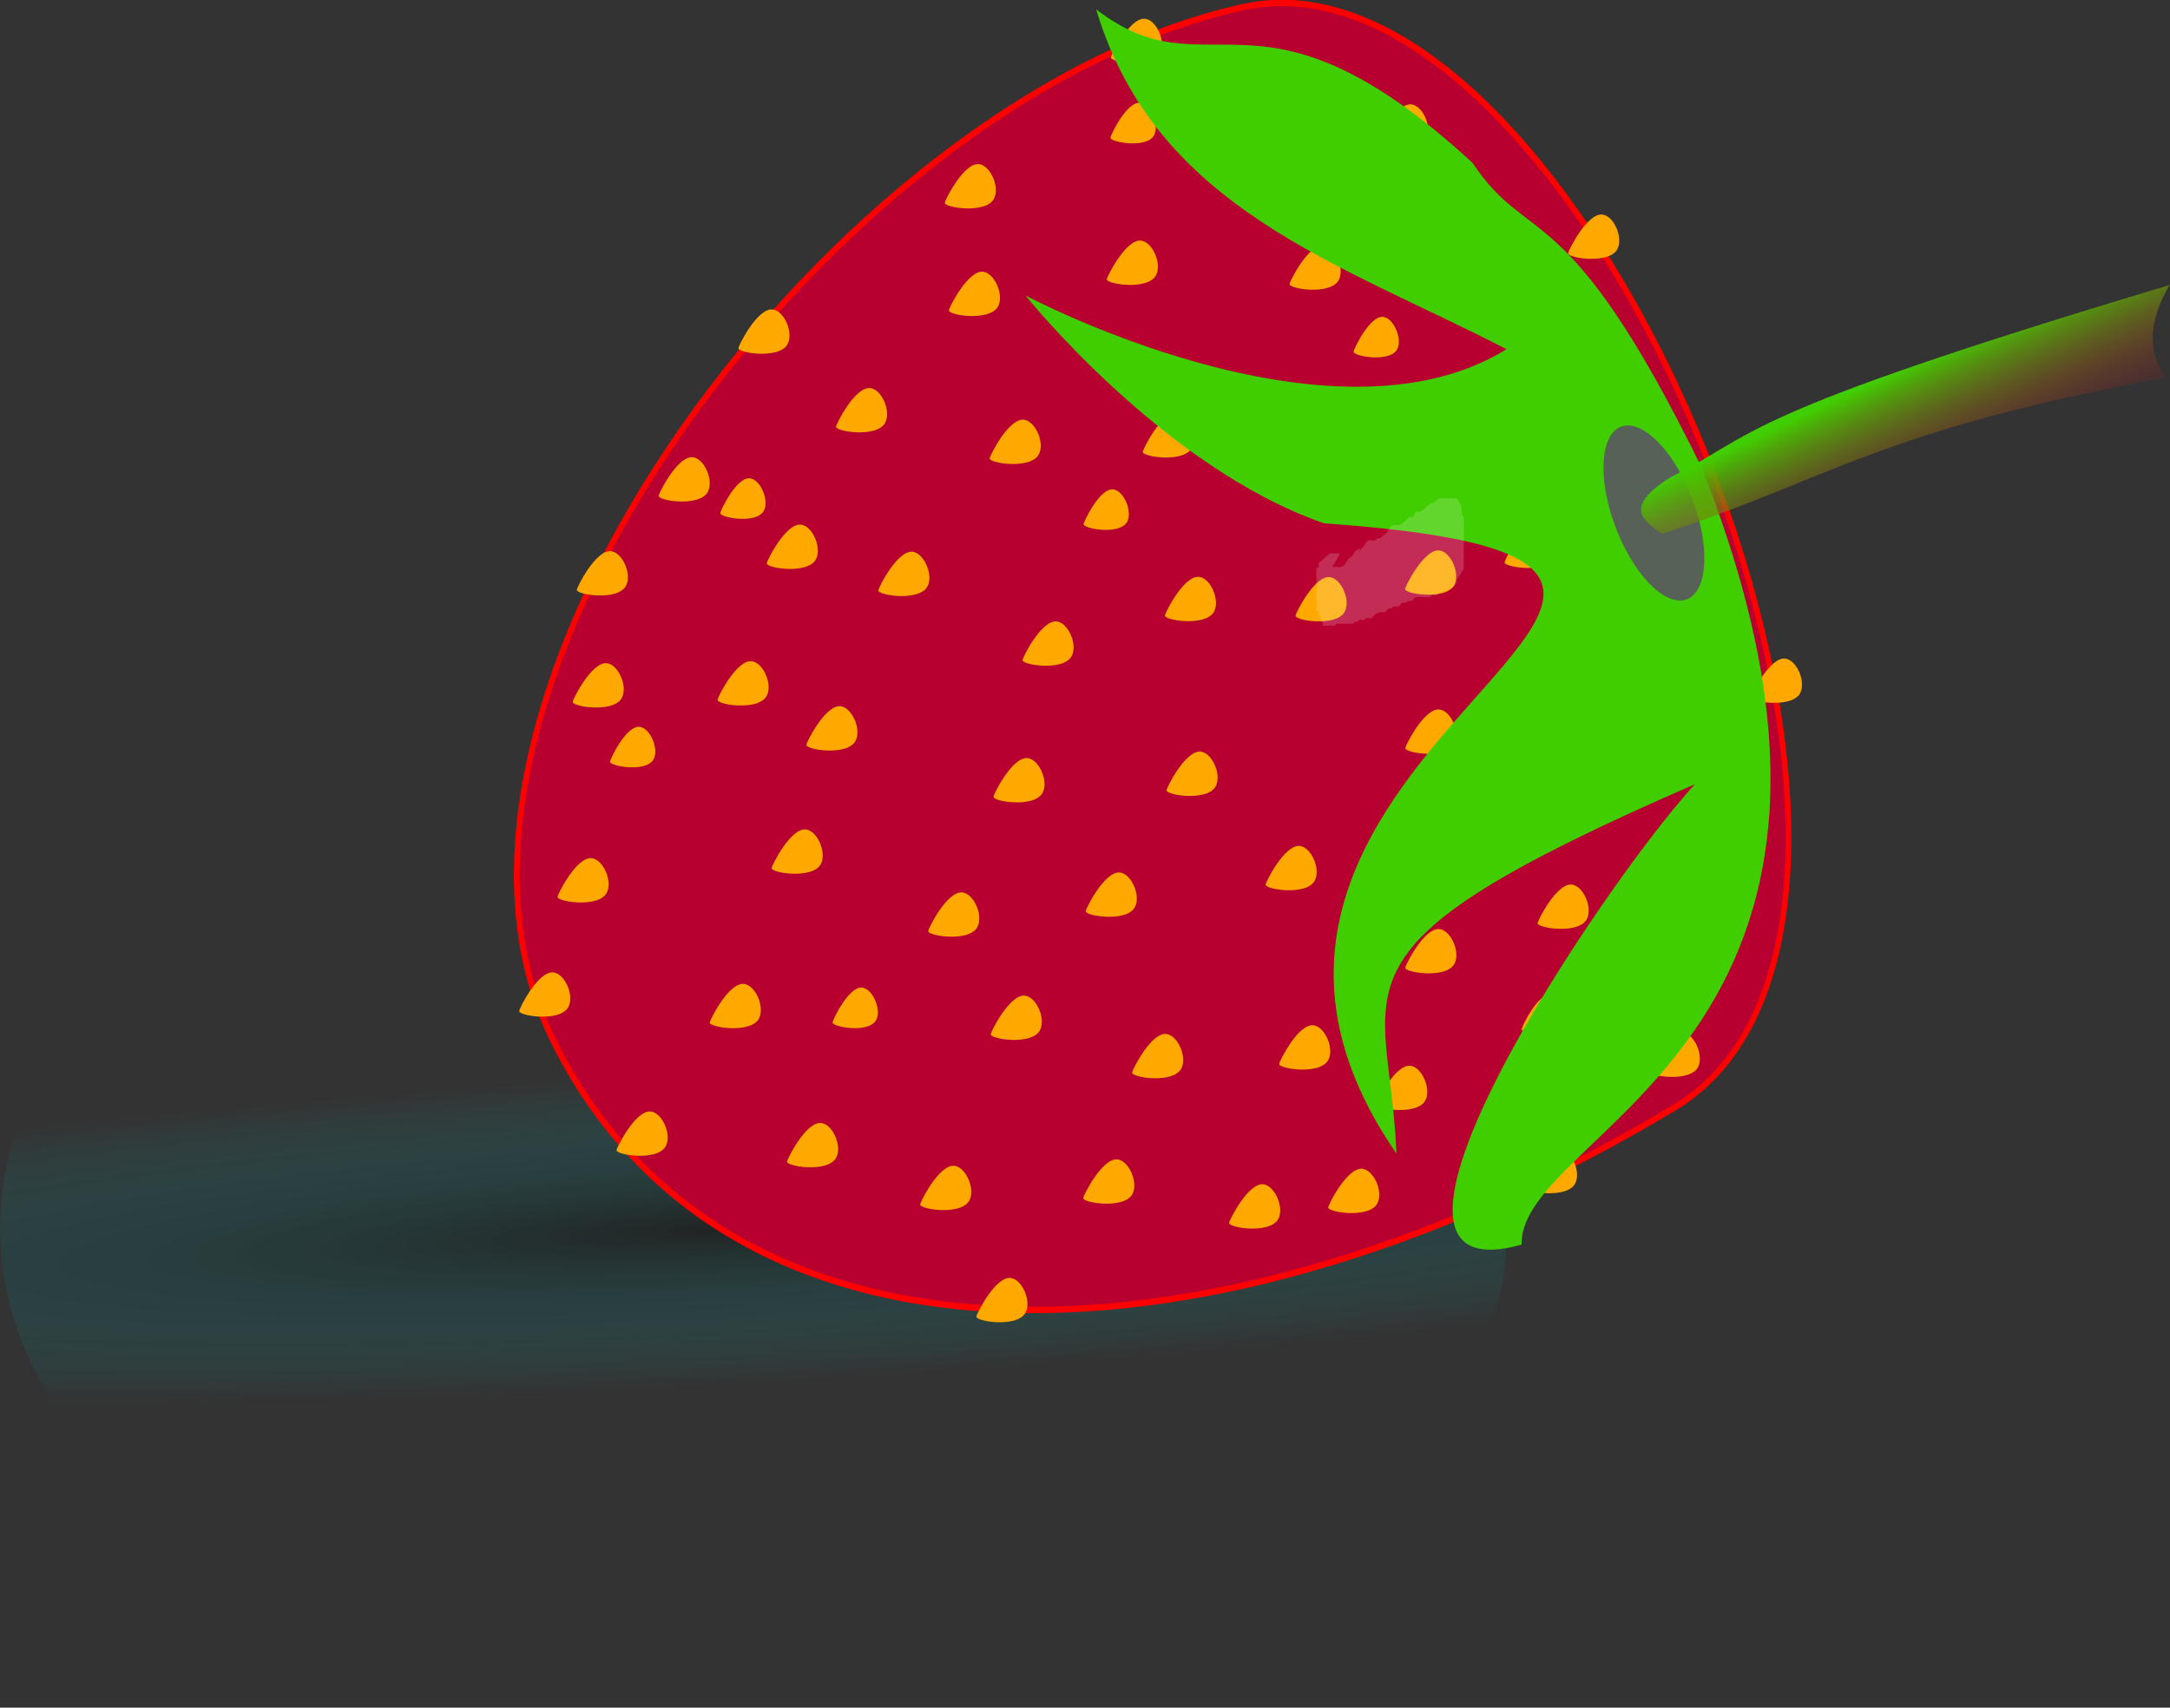 <?xml version="1.0" encoding="UTF-8"?>
<svg version="1.1" viewBox="100 80 747.55 588.36" xmlns="http://www.w3.org/2000/svg">
<rect x="100" y="80" width="747.55" height="588.36" fill="#333333" stroke="none"/>
<defs>
<radialGradient id="a" cx="214.66" cy="429.6" r="81.467" gradientTransform="matrix(1.995 -.17 .016 .323 -220.52 327.17)" gradientUnits="userSpaceOnUse">
<stop offset="0"/>
<stop stop-color="#0ff" stop-opacity="0" offset="1"/>
</radialGradient>
<linearGradient id="b" x1="26.203" x2="59.786" y1="214.09" y2="209.81" gradientTransform="matrix(.631 .196 -.131 .94 221.93 -26.545)" gradientUnits="userSpaceOnUse">
<stop stop-color="#41ce00" offset="0"/>
<stop stop-color="#ce002b" stop-opacity="0" offset="1"/>
</linearGradient>
</defs>
<g transform="translate(-55.969 -98.846)">
<g transform="matrix(1.93,0,0,2.22,52.864,-275.13)">
<path transform="matrix(1.654 0 0 .915 -167.08 1.91)" d="m295.97 429.6a81.317 81.197 0 0 1-80.855 81.196 81.317 81.197 0 0 1-81.774-80.272 81.317 81.197 0 0 1 79.925-82.108 81.317 81.197 0 0 1 82.683 79.339" fill="url(#a)" fill-rule="evenodd" opacity=".344"/>
<g transform="matrix(.428 .904 -.904 .428 465.46 -5.572)">
<g transform="translate(0,-24.286)" clip-path="url(#clipPath4715)">
<g transform="matrix(1.078,0,0,1.134,-15.787,-106.14)" clip-path="url(#clipPath4345)">
<path d="m116.17 346.27c14.639-53.944 171.47-52.768 173.75 3.081 3.255 79.856-29.112 151.48-88.388 155.51-56.06 3.816-102.52-95.354-85.358-158.59z" fill="#b70030" stroke="#f00" stroke-width=".904px"/>
<path d="m196.53 367.18c1.068-1.505 4.518-1.539 5.536 0 1.427 2.158-2.649 7.955-3.036 7.143-0.157 0.034-3.96-5.085-2.5-7.143z" fill="#ffa900"/>
<path d="m221.53 359.32c1.068-1.505 4.518-1.539 5.536 0 1.427 2.158-2.649 7.955-3.036 7.143-0.157 0.034-3.96-5.085-2.5-7.143z" fill="#ffa900"/>
<path d="m210.1 395.75c1.068-1.505 4.518-1.539 5.536 0 1.427 2.158-2.649 7.955-3.036 7.143-0.157 0.034-3.96-5.085-2.5-7.143z" fill="#ffa900"/>
<path d="m230.82 322.18c1.068-1.505 4.518-1.539 5.536 0 1.427 2.158-2.649 7.955-3.036 7.143-0.157 0.034-3.96-5.085-2.5-7.143z" fill="#ffa900"/>
<path d="m174.39 362.89c1.068-1.505 4.518-1.539 5.536 0 1.427 2.158-2.649 7.955-3.036 7.143-0.157 0.034-3.96-5.085-2.5-7.143z" fill="#ffa900"/>
<path d="m182.96 408.61c1.068-1.505 4.518-1.539 5.536 0 1.427 2.158-2.649 7.955-3.036 7.143-0.157 0.034-3.96-5.085-2.5-7.143z" fill="#ffa900"/>
<path d="m152.96 348.61c1.068-1.505 4.518-1.539 5.536 0 1.427 2.158-2.649 7.955-3.036 7.143-0.157 0.034-3.96-5.085-2.5-7.143z" fill="#ffa900"/>
<path d="m154.39 401.47c1.068-1.505 4.518-1.539 5.536 0 1.427 2.158-2.649 7.955-3.036 7.143-0.157 0.034-3.96-5.085-2.5-7.143z" fill="#ffa900"/>
<path d="m140.82 327.89c1.068-1.505 4.518-1.539 5.536 0 1.427 2.158-2.649 7.955-3.036 7.143-0.157 0.034-3.96-5.085-2.5-7.143z" fill="#ffa900"/>
<path d="m192.25 456.47c1.068-1.505 4.518-1.539 5.536 0 1.427 2.158-2.649 7.955-3.036 7.143-0.157 0.034-3.96-5.085-2.5-7.143z" fill="#ffa900"/>
<path d="m166.53 454.32c1.068-1.505 4.518-1.539 5.536 0 1.427 2.158-2.649 7.955-3.036 7.143-0.157 0.034-3.96-5.085-2.5-7.143z" fill="#ffa900"/>
<path d="m211.53 437.89c1.068-1.505 4.518-1.539 5.536 0 1.427 2.158-2.649 7.955-3.036 7.143-0.157 0.034-3.96-5.085-2.5-7.143z" fill="#ffa900"/>
<path d="m253.68 395.75c1.068-1.505 4.518-1.539 5.536 0 1.427 2.158-2.649 7.955-3.036 7.143-0.157 0.034-3.96-5.085-2.5-7.143z" fill="#ffa900"/>
<path d="m253.68 350.75c1.068-1.505 4.518-1.539 5.536 0 1.427 2.158-2.649 7.955-3.036 7.143-0.157 0.034-3.96-5.085-2.5-7.143z" fill="#ffa900"/>
<path d="m185.1 335.04c1.068-1.505 4.518-1.539 5.536 0 1.427 2.158-2.649 7.955-3.036 7.143-0.157 0.034-3.96-5.085-2.5-7.143z" fill="#ffa900"/>
<path d="m139.39 374.32c1.068-1.505 4.518-1.539 5.536 0 1.427 2.158-2.649 7.955-3.036 7.143-0.157 0.034-3.96-5.085-2.5-7.143z" fill="#ffa900"/>
<path d="m139.39 421.47c1.068-1.505 4.518-1.539 5.536 0 1.427 2.158-2.649 7.955-3.036 7.143-0.157 0.034-3.96-5.085-2.5-7.143z" fill="#ffa900"/>
<path d="m180.82 488.61c1.068-1.505 4.518-1.539 5.536 0 1.427 2.158-2.649 7.955-3.036 7.143-0.157 0.034-3.96-5.085-2.5-7.143z" fill="#ffa900"/>
<path d="m231.53 471.47c1.068-1.505 4.518-1.539 5.536 0 1.427 2.158-2.649 7.955-3.036 7.143-0.157 0.034-3.96-5.085-2.5-7.143z" fill="#ffa900"/>
<path d="m244.39 417.18c1.068-1.505 4.518-1.539 5.536 0 1.427 2.158-2.649 7.955-3.036 7.143-0.157 0.034-3.96-5.085-2.5-7.143z" fill="#ffa900"/>
<path d="m270.82 412.18c1.068-1.505 4.518-1.539 5.536 0 1.427 2.158-2.649 7.955-3.036 7.143-0.157 0.034-3.96-5.085-2.5-7.143z" fill="#ffa900"/>
<path d="m246.53 455.04c1.068-1.505 4.518-1.539 5.536 0 1.427 2.158-2.649 7.955-3.036 7.143-0.157 0.034-3.96-5.085-2.5-7.143z" fill="#ffa900"/>
<path d="m265.1 453.61c1.068-1.505 4.518-1.539 5.536 0 1.427 2.158-2.649 7.955-3.036 7.143-0.157 0.034-3.96-5.085-2.5-7.143z" fill="#ffa900"/>
<path d="m217.96 495.04c1.068-1.505 4.518-1.539 5.536 0 1.427 2.158-2.649 7.955-3.036 7.143-0.157 0.034-3.96-5.085-2.5-7.143z" fill="#ffa900"/>
<path d="m192.96 500.75c1.068-1.505 4.518-1.539 5.536 0 1.427 2.158-2.649 7.955-3.036 7.143-0.157 0.034-3.96-5.085-2.5-7.143z" fill="#ffa900"/>
<path d="m142.25 467.89c1.068-1.505 4.518-1.539 5.536 0 1.427 2.158-2.649 7.955-3.036 7.143-0.157 0.034-3.96-5.085-2.5-7.143z" fill="#ffa900"/>
<path d="m122.25 430.75c1.068-1.505 4.518-1.539 5.536 0 1.427 2.158-2.649 7.955-3.036 7.143-0.157 0.034-3.96-5.085-2.5-7.143z" fill="#ffa900"/>
<path d="m117.96 392.89c1.068-1.505 4.518-1.539 5.536 0 1.427 2.158-2.649 7.955-3.036 7.143-0.157 0.034-3.96-5.085-2.5-7.143z" fill="#ffa900"/>
<path d="m110.82 360.75c1.068-1.505 4.518-1.539 5.536 0 1.427 2.158-2.649 7.955-3.036 7.143-0.157 0.034-3.96-5.085-2.5-7.143z" fill="#ffa900"/>
<path d="m132.25 347.89c1.068-1.505 4.518-1.539 5.536 0 1.427 2.158-2.649 7.955-3.036 7.143-0.157 0.034-3.96-5.085-2.5-7.143z" fill="#ffa900"/>
<path d="m168.68 307.18c1.068-1.505 4.518-1.539 5.536 0 1.427 2.158-2.649 7.955-3.036 7.143-0.157 0.034-3.96-5.085-2.5-7.143z" fill="#ffa900"/>
<path d="m202.96 309.32c1.068-1.505 4.518-1.539 5.536 0 1.427 2.158-2.649 7.955-3.036 7.143-0.157 0.034-3.96-5.085-2.5-7.143z" fill="#ffa900"/>
<path d="m239.39 307.18c1.068-1.505 4.518-1.539 5.536 0 1.427 2.158-2.649 7.955-3.036 7.143-0.157 0.034-3.96-5.085-2.5-7.143z" fill="#ffa900"/>
<path d="m237.96 343.61c1.068-1.505 4.518-1.539 5.536 0 1.427 2.158-2.649 7.955-3.036 7.143-0.157 0.034-3.96-5.085-2.5-7.143z" fill="#ffa900"/>
<path d="m204.39 334.32c1.068-1.505 4.518-1.539 5.536 0 1.427 2.158-2.649 7.955-3.036 7.143-0.157 0.034-3.96-5.085-2.5-7.143z" fill="#ffa900"/>
<path d="m270.1 335.75c1.068-1.505 4.518-1.539 5.536 0 1.427 2.158-2.649 7.955-3.036 7.143-0.157 0.034-3.96-5.085-2.5-7.143z" fill="#ffa900"/>
<path d="m250.1 372.18c1.068-1.505 4.518-1.539 5.536 0 1.427 2.158-2.649 7.955-3.036 7.143-0.157 0.034-3.96-5.085-2.5-7.143z" fill="#ffa900"/>
<path d="m287.25 367.89c1.068-1.505 4.518-1.539 5.536 0 1.427 2.158-2.649 7.955-3.036 7.143-0.157 0.034-3.96-5.085-2.5-7.143z" fill="#ffa900"/>
<path d="m265.82 384.32c1.068-1.505 4.518-1.539 5.536 0 1.427 2.158-2.649 7.955-3.036 7.143-0.157 0.034-3.96-5.085-2.5-7.143z" fill="#ffa900"/>
<path d="m280.82 343.61c1.068-1.505 4.518-1.539 5.536 0 1.427 2.158-2.649 7.955-3.036 7.143-0.157 0.034-3.96-5.085-2.5-7.143z" fill="#ffa900"/>
<path d="m253.68 319.32c1.068-1.505 4.518-1.539 5.536 0 1.427 2.158-2.649 7.955-3.036 7.143-0.157 0.034-3.96-5.085-2.5-7.143z" fill="#ffa900"/>
<path d="m157.96 330.75c1.068-1.505 4.518-1.539 5.536 0 1.427 2.158-2.649 7.955-3.036 7.143-0.157 0.034-3.96-5.085-2.5-7.143z" fill="#ffa900"/>
<path d="m164.39 379.32c1.068-1.505 4.518-1.539 5.536 0 1.427 2.158-2.649 7.955-3.036 7.143-0.157 0.034-3.96-5.085-2.5-7.143z" fill="#ffa900"/>
<path d="m198.68 420.75c1.068-1.505 4.518-1.539 5.536 0 1.427 2.158-2.649 7.955-3.036 7.143-0.157 0.034-3.96-5.085-2.5-7.143z" fill="#ffa900"/>
<path d="m163.68 425.04c1.068-1.505 4.518-1.539 5.536 0 1.427 2.158-2.649 7.955-3.036 7.143-0.157 0.034-3.96-5.085-2.5-7.143z" fill="#ffa900"/>
<path d="m135.82 450.75c1.068-1.505 4.518-1.539 5.536 0 1.427 2.158-2.649 7.955-3.036 7.143-0.157 0.034-3.96-5.085-2.5-7.143z" fill="#ffa900"/>
<path d="m187.25 385.75c1.068-1.505 4.518-1.539 5.536 0 1.427 2.158-2.649 7.955-3.036 7.143-0.157 0.034-3.96-5.085-2.5-7.143z" fill="#ffa900"/>
<path d="m229.39 387.18c1.068-1.505 4.518-1.539 5.536 0 1.427 2.158-2.649 7.955-3.036 7.143-0.157 0.034-3.96-5.085-2.5-7.143z" fill="#ffa900"/>
<path d="m229.39 435.04c1.068-1.505 4.518-1.539 5.536 0 1.427 2.158-2.649 7.955-3.036 7.143-0.157 0.034-3.96-5.085-2.5-7.143z" fill="#ffa900"/>
<path d="m207.96 474.32c1.068-1.505 4.518-1.539 5.536 0 1.427 2.158-2.649 7.955-3.036 7.143-0.157 0.034-3.96-5.085-2.5-7.143z" fill="#ffa900"/>
<path d="m257.25 431.47c1.068-1.505 4.518-1.539 5.536 0 1.427 2.158-2.649 7.955-3.036 7.143-0.157 0.034-3.96-5.085-2.5-7.143z" fill="#ffa900"/>
<path d="m220.1 414.32c1.068-1.505 4.518-1.539 5.536 0 1.427 2.158-2.649 7.955-3.036 7.143-0.157 0.034-3.96-5.085-2.5-7.143z" fill="#ffa900"/>
<path d="m200.82 350.04c1.068-1.505 4.518-1.539 5.536 0 1.427 2.158-2.649 7.955-3.036 7.143-0.157 0.034-3.96-5.085-2.5-7.143z" fill="#ffa900"/>
<path d="m222.96 334.32c1.068-1.505 4.518-1.539 5.536 0 1.427 2.158-2.649 7.955-3.036 7.143-0.157 0.034-3.96-5.085-2.5-7.143z" fill="#ffa900"/>
<path d="m178.68 444.32c1.068-1.505 4.518-1.539 5.536 0 1.427 2.158-2.649 7.955-3.036 7.143-0.157 0.034-3.96-5.085-2.5-7.143z" fill="#ffa900"/>
<path d="m156.53 475.04c1.068-1.505 4.518-1.539 5.536 0 1.427 2.158-2.649 7.955-3.036 7.143-0.157 0.034-3.96-5.085-2.5-7.143z" fill="#ffa900"/>
<path d="m152.25 439.32c1.068-1.505 4.518-1.539 5.536 0 1.427 2.158-2.649 7.955-3.036 7.143-0.157 0.034-3.96-5.085-2.5-7.143z" fill="#ffa900"/>
<path d="m132.25 398.61c1.068-1.505 4.518-1.539 5.536 0 1.427 2.158-2.649 7.955-3.036 7.143-0.157 0.034-3.96-5.085-2.5-7.143z" fill="#ffa900"/>
<path d="m275.82 397.18c1.068-1.505 4.518-1.539 5.536 0 1.427 2.158-2.649 7.955-3.036 7.143-0.157 0.034-3.96-5.085-2.5-7.143z" fill="#ffa900"/>
</g>
<path d="m137.96 397.18c1.068-1.505 4.518-1.539 5.536 0 1.427 2.158-2.649 7.955-3.036 7.143-0.157 0.034-3.96-5.085-2.5-7.143z" fill="#ffa900"/>
<path d="m164.39 431.47c1.068-1.505 4.518-1.539 5.536 0 1.427 2.158-2.649 7.955-3.036 7.143-0.157 0.034-3.96-5.085-2.5-7.143z" fill="#ffa900"/>
<path d="m167.25 339.32c1.068-1.505 4.518-1.539 5.536 0 1.427 2.158-2.649 7.955-3.036 7.143-0.157 0.034-3.96-5.085-2.5-7.143z" fill="#ffa900"/>
<path d="m271.53 302.18c1.068-1.505 4.518-1.539 5.536 0 1.427 2.158-2.649 7.955-3.036 7.143-0.157 0.034-3.96-5.085-2.5-7.143z" fill="#ffa900"/>
<path d="m196.53 250.04c1.068-1.505 4.518-1.539 5.536 0 1.427 2.158-2.649 7.955-3.036 7.143-0.157 0.034-3.96-5.085-2.5-7.143z" fill="#ffa900"/>
<path d="m163.68 284.32c1.068-1.505 4.518-1.539 5.536 0 1.427 2.158-2.649 7.955-3.036 7.143-0.157 0.034-3.96-5.085-2.5-7.143z" fill="#ffa900"/>
<path d="m115.1 309.32c1.068-1.505 4.518-1.539 5.536 0 1.427 2.158-2.649 7.955-3.036 7.143-0.157 0.034-3.96-5.085-2.5-7.143z" fill="#ffa900"/>
<path d="m217.96 412.89c1.068-1.505 4.518-1.539 5.536 0 1.427 2.158-2.649 7.955-3.036 7.143-0.157 0.034-3.96-5.085-2.5-7.143z" fill="#ffa900"/>
</g>
<path d="m148.86 235.49c-44.07 21.508-29.236 37.971-50.293 50.533 32.534 3.629 54.323-22.625 78.992-43.614 1.848 35.574-44.274 74.012-44.274 74.012s34.609-10.723 54.762-33.031c50.136-91.059 15.193 48.461 93.91 30.174-24.762-10.432-34.939 0.657-29.008-72.673 7.217 22.021 44.128 93.864 51.331 58.526-16.404-7.261 2.742-79.223-95.238-80.622-48.853 3.422-43.907 13.273-60.183 16.696z" fill="#41ce00"/>
<path transform="translate(-2.143,-1.429)" d="m228.57 230.93a14.643 7.143 0 0 1-14.56 7.143 14.643 7.143 0 0 1-14.725-7.061 14.643 7.143 0 0 1 14.392-7.223 14.643 7.143 0 0 1 14.889 6.979" fill="#576157" fill-rule="evenodd"/>
<path d="m219.19 131.2c3.224 5.36 7.278 8.162 12.703 6.739-14.618 49.921-11.461 61.959-16.553 91.578-3.415 2.37-6.765 4.468-7.291-5.062 0.533-17.513-3.907-13.816 11.142-93.255z" fill="url(#b)"/>
</g>
<path d="m291.23 292.45c0.539 0 1.106 0.124 1.618 0 0.826-0.2 0.794-0.771 1.213-1.179 0.229-0.222 0.58-0.367 0.809-0.589 0.181-0.176 0.191-0.434 0.404-0.589 2.067-1.506-0.564 1.236 1.618-0.884 0.181-0.176 0.191-0.434 0.404-0.589 0.883-0.643 0.657-0.061 1.618-0.295 0.181-0.044 0.234-0.233 0.404-0.295 0.121-0.044 0.284 0.044 0.404 0 0.171-0.062 0.27-0.196 0.404-0.295 0.27-0.196 0.597-0.358 0.809-0.589 0.167-0.183 0.237-0.407 0.404-0.589 0.106-0.116 0.27-0.196 0.404-0.295 0.135-0.098 0.234-0.233 0.404-0.295 0.121-0.044 0.27 0 0.404 0 0.27 0 0.553 0.062 0.809 0 0.307-0.074 1.246-1.043 1.618-1.179 0.716-0.261 0.138 0.438 0.809-0.295 0.167-0.183 0.154-0.467 0.404-0.589 0.224-0.109 0.553 0.062 0.809 0 0.247-0.06 1.277-1.013 1.618-1.179 0.251-0.122 0.558-0.173 0.809-0.295 0.317-0.154 0.468-0.465 0.809-0.589 0.105-0.038 2.14 0 2.427 0h0.404c0.135 0 0.309-0.07 0.404 0 0.213 0.155 0.27 0.393 0.404 0.589 0.135 0.196 0.309 0.381 0.404 0.589 0.115 0.252-0.089 0.919 0 1.179 0.073 0.213 0.331 0.376 0.404 0.589 0.092 0.267 0 1.131 0 1.473v6.188c0 0.098 0.043 0.201 0 0.295-0.283 0.619-0.93 1.149-1.213 1.768-0.401 0.877 0.958-0.605-0.404 0.884-0.371 0.405-0.624 0.303-1.213 0.589-0.159 0.077-0.234 0.233-0.404 0.295-0.121 0.044-0.27 0-0.404 0-0.27 0.098-0.558 0.173-0.809 0.295-0.159 0.077-0.224 0.251-0.404 0.295-0.256 0.062-0.553-0.062-0.809 0-0.181 0.044-0.234 0.233-0.404 0.295-0.246 0.089-2.181-0.089-2.427 0-0.341 0.124-0.468 0.465-0.809 0.589-0.121 0.044-0.277-0.031-0.404 0-0.286 0.07-0.523 0.225-0.809 0.295-0.128 0.031-0.284-0.044-0.404 0-0.341 0.124-0.447 0.501-0.809 0.589-0.256 0.062-0.553-0.062-0.809 0-0.181 0.044-0.234 0.233-0.404 0.295-0.121 0.044-0.284-0.044-0.404 0-0.341 0.124-0.468 0.465-0.809 0.589-0.241 0.088-0.553-0.062-0.809 0-1.466 0.356-0.288 0.14-1.213 0.589-0.204 0.649-0.832 0.156-1.213 0.295-0.171 0.062-0.224 0.251-0.404 0.295-0.256 0.062-0.553-0.062-0.809 0-0.181 0.044-0.234 0.233-0.404 0.295-0.121 0.044-0.284-0.044-0.404 0-0.171 0.062-0.224 0.251-0.404 0.295-0.224 0.054-2.019 0-2.427 0-0.135 0-0.284-0.044-0.404 0-0.171 0.062-0.234 0.233-0.404 0.295-0.121 0.044-0.27 0-0.404 0h-0.809 0.809-1.213c-0.135 0-0.309 0.07-0.404 0-0.095-0.07 0.043-0.201 0-0.295-0.095-0.208-0.309-0.381-0.404-0.589-0.043-0.093 0.043-0.201 0-0.295-0.095-0.208-0.309-0.381-0.404-0.589-0.043-0.093 0.06-0.207 0-0.295-0.085-0.124-0.344-0.163-0.404-0.295-0.128-0.28 0-0.589 0-0.884v-4.125c0-0.164-0.062-1.338 0-1.473 0.06-0.132 0.344-0.163 0.404-0.295 0.085-0.186-0.085-0.403 0-0.589 0.06-0.132 0.27-0.196 0.404-0.295 0.135-0.098 0.27-0.196 0.404-0.295 0.213-0.155 0.997-0.805 1.213-0.884 0.123-0.045 1.031 0 1.213 0 0.135 0 0.309-0.07 0.404 0 0.095 0.069 0.053 0.204 0 0.295-0.356 0.606-0.809 1.179-1.213 1.768z" fill="#fff" fill-opacity=".272" opacity=".645"/>
</g>
</g>
</svg>
